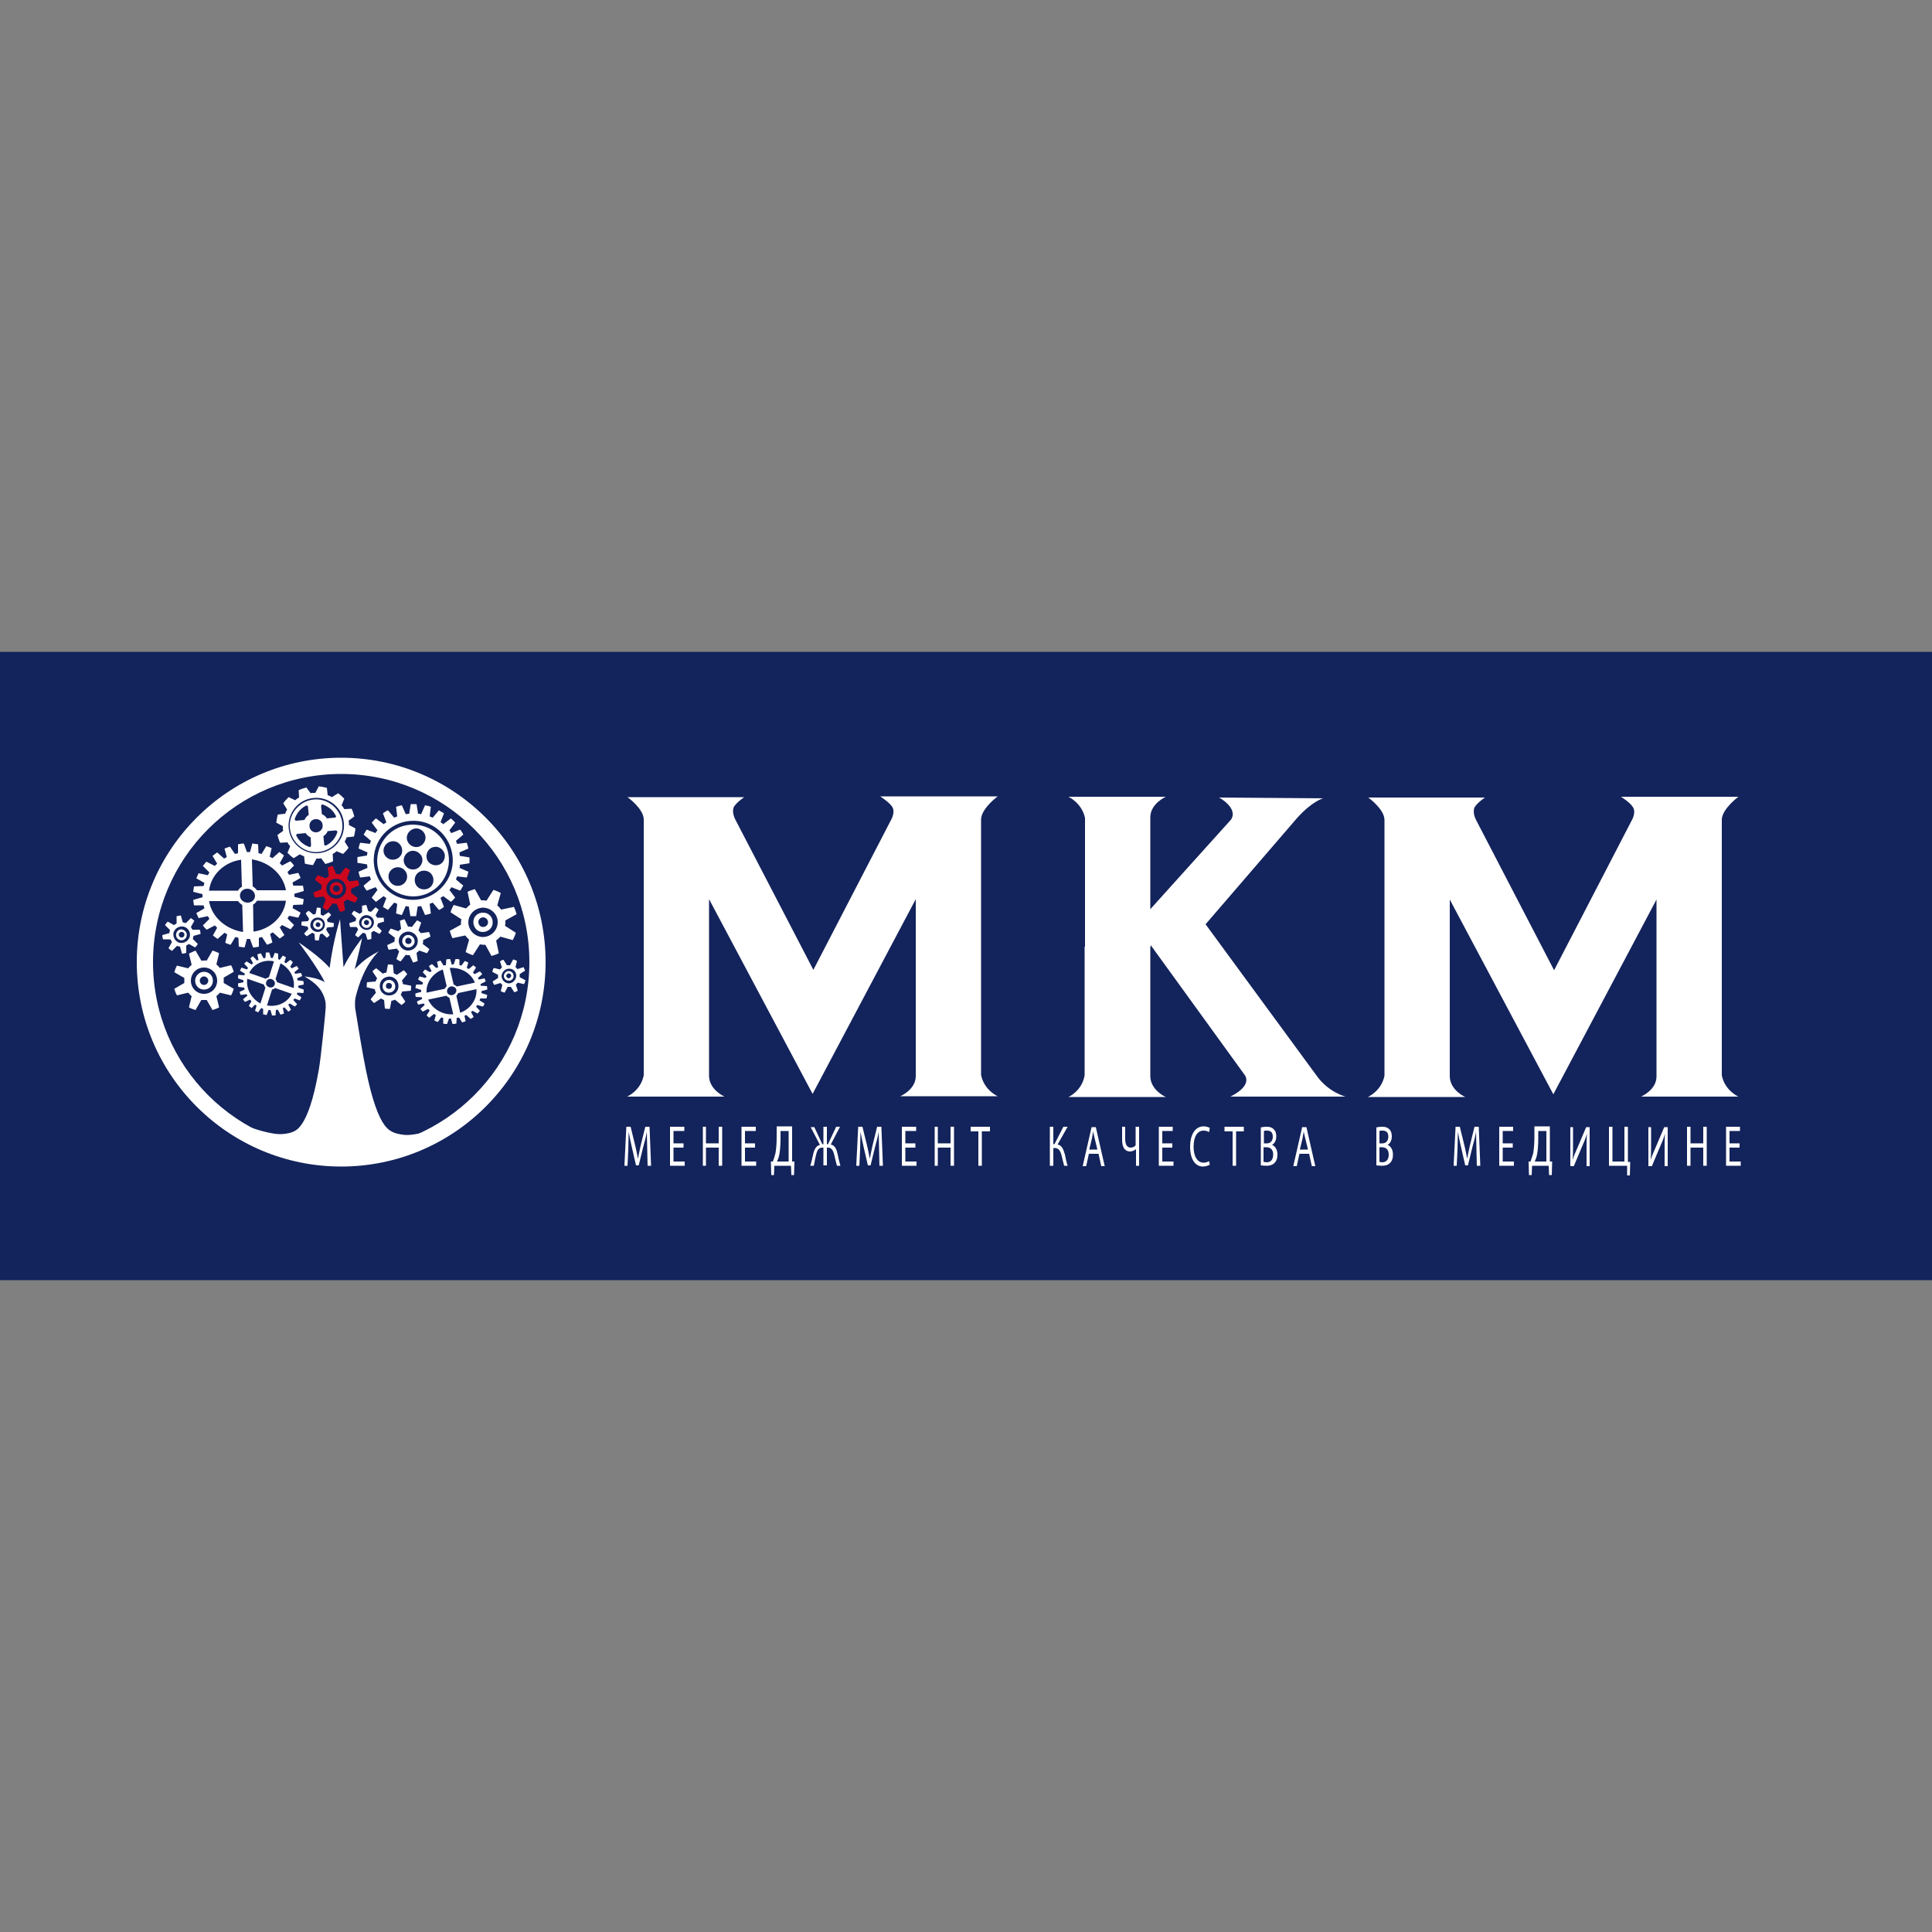 <?xml version="1.0" encoding="UTF-8"?>
<svg id="_Слой_1" data-name="Слой_1" xmlns="http://www.w3.org/2000/svg" version="1.1" xmlns:xlink="http://www.w3.org/1999/xlink" viewBox="0 0 500 500">
  <rect x="0" y="0" width="500" height="500" fill="#808080" stroke="none"/>
  <!-- Generator: Adobe Illustrator 29.5.0, SVG Export Plug-In . SVG Version: 2.1.0 Build 137)  -->
  <defs>
    <style>
      .st0 {
        clip-path: url(#clippath-51);
      }

      .st1 {
        clip-path: url(#clippath-34);
      }

      .st2 {
        clip-path: url(#clippath-38);
      }

      .st3 {
        clip-path: url(#clippath-21);
      }

      .st4 {
        clip-path: url(#clippath-6);
      }

      .st5 {
        clip-path: url(#clippath-7);
      }

      .st6 {
        clip-path: url(#clippath-17);
      }

      .st7 {
        clip-path: url(#clippath-31);
      }

      .st8 {
        clip-path: url(#clippath-15);
      }

      .st9 {
        clip-path: url(#clippath-33);
      }

      .st10 {
        clip-path: url(#clippath-18);
      }

      .st11 {
        clip-path: url(#clippath-47);
      }

      .st12 {
        clip-path: url(#clippath-4);
      }

      .st13 {
        clip-path: url(#clippath-22);
      }

      .st14 {
        clip-path: url(#clippath-23);
      }

      .st15 {
        clip-path: url(#clippath-54);
      }

      .st16 {
        clip-path: url(#clippath-9);
      }

      .st17 {
        clip-path: url(#clippath-10);
      }

      .st18 {
        clip-path: url(#clippath-42);
      }

      .st19 {
        clip-path: url(#clippath-59);
      }

      .st20 {
        fill: #fff;
      }

      .st21 {
        clip-path: url(#clippath-43);
      }

      .st22 {
        clip-path: url(#clippath-25);
      }

      .st23 {
        fill: #13235b;
      }

      .st24 {
        clip-path: url(#clippath-27);
      }

      .st25 {
        clip-path: url(#clippath-11);
      }

      .st26 {
        clip-path: url(#clippath-57);
      }

      .st27 {
        fill: none;
      }

      .st28 {
        clip-path: url(#clippath-36);
      }

      .st29 {
        clip-path: url(#clippath-35);
      }

      .st30 {
        clip-path: url(#clippath-48);
      }

      .st31 {
        clip-path: url(#clippath-28);
      }

      .st32 {
        clip-path: url(#clippath-1);
      }

      .st33 {
        clip-path: url(#clippath-56);
      }

      .st34 {
        clip-path: url(#clippath-45);
      }

      .st35 {
        clip-path: url(#clippath-46);
      }

      .st36 {
        clip-path: url(#clippath-40);
      }

      .st37 {
        clip-path: url(#clippath-5);
      }

      .st38 {
        clip-path: url(#clippath-20);
      }

      .st39 {
        clip-path: url(#clippath-8);
      }

      .st40 {
        clip-path: url(#clippath-52);
      }

      .st41 {
        clip-path: url(#clippath-41);
      }

      .st42 {
        clip-path: url(#clippath-3);
      }

      .st43 {
        clip-path: url(#clippath-26);
      }

      .st44 {
        clip-path: url(#clippath-12);
      }

      .st45 {
        clip-path: url(#clippath-50);
      }

      .st46 {
        clip-path: url(#clippath-14);
      }

      .st47 {
        clip-path: url(#clippath-30);
      }

      .st48 {
        clip-path: url(#clippath-19);
      }

      .st49 {
        clip-path: url(#clippath-32);
      }

      .st50 {
        clip-path: url(#clippath-55);
      }

      .st51 {
        clip-path: url(#clippath-53);
      }

      .st52 {
        clip-path: url(#clippath-39);
      }

      .st53 {
        clip-path: url(#clippath-16);
      }

      .st54 {
        clip-path: url(#clippath-2);
      }

      .st55 {
        clip-path: url(#clippath-29);
      }

      .st56 {
        clip-path: url(#clippath-49);
      }

      .st57 {
        clip-path: url(#clippath-37);
      }

      .st58 {
        clip-path: url(#clippath-58);
      }

      .st59 {
        clip-path: url(#clippath-13);
      }

      .st60 {
        clip-path: url(#clippath-24);
      }

      .st61 {
        clip-path: url(#clippath);
      }

      .st62 {
        fill: #cc071e;
      }

      .st63 {
        clip-path: url(#clippath-44);
      }
    </style>
    <clipPath id="clippath">
      <rect class="st27" y="168.7" width="500" height="162.6"/>
    </clipPath>
    <clipPath id="clippath-1">
      <rect class="st27" y="168.7" width="500" height="162.6"/>
    </clipPath>
    <clipPath id="clippath-2">
      <rect class="st27" y="168.7" width="500" height="162.6"/>
    </clipPath>
    <clipPath id="clippath-3">
      <rect class="st27" y="168.7" width="500" height="162.6"/>
    </clipPath>
    <clipPath id="clippath-4">
      <rect class="st27" y="168.7" width="500" height="162.6"/>
    </clipPath>
    <clipPath id="clippath-5">
      <rect class="st27" y="168.7" width="500" height="162.6"/>
    </clipPath>
    <clipPath id="clippath-6">
      <rect class="st27" y="168.7" width="500" height="162.6"/>
    </clipPath>
    <clipPath id="clippath-7">
      <rect class="st27" y="168.7" width="500" height="162.6"/>
    </clipPath>
    <clipPath id="clippath-8">
      <rect class="st27" y="168.7" width="500" height="162.6"/>
    </clipPath>
    <clipPath id="clippath-9">
      <rect class="st27" y="168.7" width="500" height="162.6"/>
    </clipPath>
    <clipPath id="clippath-10">
      <rect class="st27" y="168.7" width="500" height="162.6"/>
    </clipPath>
    <clipPath id="clippath-11">
      <rect class="st27" y="168.7" width="500" height="162.6"/>
    </clipPath>
    <clipPath id="clippath-12">
      <rect class="st27" y="168.7" width="500" height="162.6"/>
    </clipPath>
    <clipPath id="clippath-13">
      <rect class="st27" y="168.7" width="500" height="162.6"/>
    </clipPath>
    <clipPath id="clippath-14">
      <rect class="st27" y="168.7" width="500" height="162.6"/>
    </clipPath>
    <clipPath id="clippath-15">
      <rect class="st27" y="168.7" width="500" height="162.6"/>
    </clipPath>
    <clipPath id="clippath-16">
      <rect class="st27" y="168.7" width="500" height="162.6"/>
    </clipPath>
    <clipPath id="clippath-17">
      <rect class="st27" y="168.7" width="500" height="162.6"/>
    </clipPath>
    <clipPath id="clippath-18">
      <rect class="st27" y="168.7" width="500" height="162.6"/>
    </clipPath>
    <clipPath id="clippath-19">
      <rect class="st27" y="168.7" width="500" height="162.6"/>
    </clipPath>
    <clipPath id="clippath-20">
      <rect class="st27" y="168.7" width="500" height="162.6"/>
    </clipPath>
    <clipPath id="clippath-21">
      <rect class="st27" y="168.7" width="500" height="162.6"/>
    </clipPath>
    <clipPath id="clippath-22">
      <rect class="st27" y="168.7" width="500" height="162.6"/>
    </clipPath>
    <clipPath id="clippath-23">
      <rect class="st27" y="168.7" width="500" height="162.6"/>
    </clipPath>
    <clipPath id="clippath-24">
      <rect class="st27" y="168.7" width="500" height="162.6"/>
    </clipPath>
    <clipPath id="clippath-25">
      <rect class="st27" y="168.7" width="500" height="162.6"/>
    </clipPath>
    <clipPath id="clippath-26">
      <rect class="st27" y="168.7" width="500" height="162.6"/>
    </clipPath>
    <clipPath id="clippath-27">
      <rect class="st27" y="168.7" width="500" height="162.6"/>
    </clipPath>
    <clipPath id="clippath-28">
      <rect class="st27" y="168.7" width="500" height="162.6"/>
    </clipPath>
    <clipPath id="clippath-29">
      <rect class="st27" y="168.7" width="500" height="162.6"/>
    </clipPath>
    <clipPath id="clippath-30">
      <rect class="st27" x="35.4" y="196.1" width="432.5" height="126"/>
    </clipPath>
    <clipPath id="clippath-31">
      <rect class="st27" x="35.4" y="196.1" width="432.5" height="126"/>
    </clipPath>
    <clipPath id="clippath-32">
      <rect class="st27" x="35.4" y="196.1" width="432.5" height="126"/>
    </clipPath>
    <clipPath id="clippath-33">
      <rect class="st27" x="35.4" y="196.1" width="432.5" height="126"/>
    </clipPath>
    <clipPath id="clippath-34">
      <rect class="st27" x="35.4" y="196.1" width="432.5" height="126"/>
    </clipPath>
    <clipPath id="clippath-35">
      <rect class="st27" x="35.4" y="196.1" width="432.5" height="126"/>
    </clipPath>
    <clipPath id="clippath-36">
      <rect class="st27" x="35.4" y="196.1" width="432.5" height="126"/>
    </clipPath>
    <clipPath id="clippath-37">
      <rect class="st27" x="35.4" y="196.1" width="432.5" height="126"/>
    </clipPath>
    <clipPath id="clippath-38">
      <rect class="st27" x="35.4" y="196.1" width="432.5" height="126"/>
    </clipPath>
    <clipPath id="clippath-39">
      <rect class="st27" x="35.4" y="196.1" width="432.5" height="126"/>
    </clipPath>
    <clipPath id="clippath-40">
      <rect class="st27" x="35.4" y="196.1" width="432.5" height="126"/>
    </clipPath>
    <clipPath id="clippath-41">
      <rect class="st27" x="35.4" y="196.1" width="432.5" height="126"/>
    </clipPath>
    <clipPath id="clippath-42">
      <rect class="st27" x="35.4" y="196.1" width="432.5" height="126"/>
    </clipPath>
    <clipPath id="clippath-43">
      <rect class="st27" x="35.4" y="196.1" width="432.5" height="126"/>
    </clipPath>
    <clipPath id="clippath-44">
      <rect class="st27" x="35.4" y="196.1" width="432.5" height="126"/>
    </clipPath>
    <clipPath id="clippath-45">
      <rect class="st27" x="35.4" y="196.1" width="432.5" height="126"/>
    </clipPath>
    <clipPath id="clippath-46">
      <rect class="st27" x="35.4" y="196.1" width="432.5" height="126"/>
    </clipPath>
    <clipPath id="clippath-47">
      <rect class="st27" x="35.4" y="196.1" width="432.5" height="126"/>
    </clipPath>
    <clipPath id="clippath-48">
      <rect class="st27" x="35.4" y="196.1" width="432.5" height="126"/>
    </clipPath>
    <clipPath id="clippath-49">
      <rect class="st27" x="35.4" y="196.1" width="432.5" height="126"/>
    </clipPath>
    <clipPath id="clippath-50">
      <rect class="st27" x="35.4" y="196.1" width="432.5" height="126"/>
    </clipPath>
    <clipPath id="clippath-51">
      <rect class="st27" x="35.4" y="196.1" width="432.5" height="126"/>
    </clipPath>
    <clipPath id="clippath-52">
      <rect class="st27" x="35.4" y="196.1" width="432.5" height="126"/>
    </clipPath>
    <clipPath id="clippath-53">
      <rect class="st27" x="35.4" y="196.1" width="432.5" height="126"/>
    </clipPath>
    <clipPath id="clippath-54">
      <rect class="st27" x="35.4" y="196.1" width="432.5" height="126"/>
    </clipPath>
    <clipPath id="clippath-55">
      <rect class="st27" x="35.4" y="196.1" width="432.5" height="126"/>
    </clipPath>
    <clipPath id="clippath-56">
      <rect class="st27" x="35.4" y="196.1" width="432.5" height="126"/>
    </clipPath>
    <clipPath id="clippath-57">
      <rect class="st27" x="35.4" y="196.1" width="432.5" height="126"/>
    </clipPath>
    <clipPath id="clippath-58">
      <rect class="st27" x="35.4" y="196.1" width="432.5" height="126"/>
    </clipPath>
    <clipPath id="clippath-59">
      <rect class="st27" x="35.4" y="196.1" width="432.5" height="126"/>
    </clipPath>
  </defs>
  <g class="st61">
    <rect class="st23" y="168.7" width="500" height="162.6"/>
  </g>
  <g class="st32">
    <g>
      <g class="st54">
        <path class="st20" d="M167.5,297.3c0-1.4-.1-3.1-.1-4.4h0c-.2,1.2-.5,2.4-.9,3.8l-1.2,4.9h-.7l-1.1-4.8c-.3-1.4-.6-2.7-.8-3.9h0c0,1.3-.1,3-.1,4.5l-.2,4.3h-.8l.5-10.1h1.1l1.2,4.9c.3,1.2.5,2.3.7,3.4h0c.2-1,.4-2.1.7-3.4l1.2-4.9h1.1l.4,10.1h-.9l-.1-4.4Z"/>
      </g>
      <g class="st42">
        <polygon class="st20" points="176.9 297 174.3 297 174.3 300.6 177.2 300.6 177.2 301.7 173.4 301.7 173.4 291.6 177.1 291.6 177.1 292.7 174.3 292.7 174.3 295.9 176.9 295.9 176.9 297"/>
      </g>
      <g class="st12">
        <polygon class="st20" points="182.7 291.6 182.7 295.9 186 295.9 186 291.6 186.9 291.6 186.9 301.7 186 301.7 186 297 182.7 297 182.7 301.7 181.9 301.7 181.9 291.6 182.7 291.6"/>
      </g>
      <g class="st37">
        <polygon class="st20" points="195.4 297 192.8 297 192.8 300.6 195.7 300.6 195.7 301.7 191.9 301.7 191.9 291.6 195.6 291.6 195.6 292.7 192.8 292.7 192.8 295.9 195.4 295.9 195.4 297"/>
      </g>
      <g class="st4">
        <path class="st20" d="M205,291.6v9h.6l-.1,3.5h-.7l-.1-2.4h-4.3l-.1,2.4h-.7l-.1-3.5h.5c.3-.7.5-1.4.7-2.2.2-1.2.3-2.5.3-4.3v-2.6h4v.1ZM202,294.6c0,1.6-.1,3-.3,4.1-.1.7-.4,1.4-.6,1.9h3v-7.9h-2.1v1.9Z"/>
      </g>
      <g class="st5">
        <path class="st20" d="M210.7,291.6l2.1,4.5h.3v-4.5h.9v4.5h.3l2.1-4.5h1l-2.4,4.6c1.1.2,1.5,1.2,1.8,2.6.2,1,.4,1.9.7,2.9h-.9c-.2-.7-.4-1.6-.6-2.4-.3-1.4-.7-2.3-1.7-2.3h-.3v4.6h-.9v-4.6h-.3c-1.1,0-1.4.9-1.7,2.3-.2.7-.3,1.7-.5,2.4h-.9c.3-.9.5-1.9.7-2.8.3-1.4.8-2.4,1.8-2.6l-2.4-4.6h.9v-.1Z"/>
      </g>
      <g class="st39">
        <path class="st20" d="M227.5,297.3c0-1.4-.1-3.1-.1-4.4h0c-.2,1.2-.5,2.4-.9,3.8l-1.2,4.9h-.7l-1.1-4.8c-.3-1.4-.6-2.7-.8-3.9h0c0,1.3-.1,3-.1,4.5l-.2,4.3h-.8l.5-10.1h1.1l1.2,4.9c.3,1.2.5,2.3.7,3.4h0c.2-1,.4-2.1.7-3.4l1.2-4.9h1.1l.4,10.1h-.9l-.1-4.4Z"/>
      </g>
      <g class="st16">
        <polygon class="st20" points="236.9 297 234.3 297 234.3 300.6 237.2 300.6 237.2 301.7 233.4 301.7 233.4 291.6 237.1 291.6 237.1 292.7 234.3 292.7 234.3 295.9 236.9 295.9 236.9 297"/>
      </g>
      <g class="st17">
        <polygon class="st20" points="242.7 291.6 242.7 295.9 246 295.9 246 291.6 246.9 291.6 246.9 301.7 246 301.7 246 297 242.7 297 242.7 301.7 241.9 301.7 241.9 291.6 242.7 291.6"/>
      </g>
      <g class="st25">
        <polygon class="st20" points="253.2 292.8 251.2 292.8 251.2 291.6 256.2 291.6 256.2 292.8 254.1 292.8 254.1 301.7 253.2 301.7 253.2 292.8"/>
      </g>
      <g class="st44">
        <path class="st20" d="M272.6,291.6v4.5h.3l2.3-4.5h1.1l-2.6,4.6c1.1.2,1.5,1.2,1.9,2.6.2,1,.4,2,.7,2.9h-.9c-.2-.7-.4-1.6-.6-2.4-.3-1.3-.7-2.2-1.9-2.2h-.3v4.6h-.9v-10.1h.9Z"/>
      </g>
      <g class="st59">
        <path class="st20" d="M281.8,298.6l-.7,3.2h-.9l2.3-10.1h1.1l2.3,10.1h-.9l-.7-3.2h-2.5ZM284,297.5l-.7-2.9c-.2-.7-.3-1.3-.4-1.8h0c-.1.6-.2,1.2-.3,1.8l-.7,2.9h2.1Z"/>
      </g>
      <g class="st46">
        <path class="st20" d="M291.2,291.6v3.2c0,1.4.5,2.2,1.4,2.2.5,0,1-.2,1.3-.6v-4.8h.9v10.1h-.8v-4.3h0c-.5.4-1,.6-1.6.6-.9,0-2-.6-2-3v-3.4h.8Z"/>
      </g>
      <g class="st8">
        <polygon class="st20" points="303.4 297 300.8 297 300.8 300.6 303.7 300.6 303.7 301.7 299.9 301.7 299.9 291.6 303.5 291.6 303.5 292.7 300.8 292.7 300.8 295.9 303.4 295.9 303.4 297"/>
      </g>
      <g class="st53">
        <path class="st20" d="M313.1,301.4c-.3.2-1,.5-1.8.5-1.9,0-3.3-1.8-3.3-5.1s1.4-5.3,3.5-5.3c.8,0,1.4.3,1.6.4l-.2,1.1c-.3-.2-.8-.4-1.4-.4-1.6,0-2.6,1.5-2.6,4.2,0,2.5,1,4.1,2.6,4.1.5,0,1.1-.2,1.4-.4l.2.9Z"/>
      </g>
      <g class="st6">
        <polygon class="st20" points="319 292.8 316.9 292.8 316.9 291.6 321.9 291.6 321.9 292.8 319.9 292.8 319.9 301.7 319 301.7 319 292.8"/>
      </g>
      <g class="st10">
        <path class="st20" d="M326.2,291.8c.4-.1,1-.2,1.6-.2.9,0,1.4.2,1.9.7.4.4.6,1,.6,1.8,0,1-.4,1.8-1.1,2.2h0c.6.2,1.4,1,1.4,2.5,0,.9-.2,1.5-.6,2-.5.6-1.2.9-2.3.9-.6,0-1.1-.1-1.4-.1v-9.8h-.1ZM327.1,295.9h.8c.9,0,1.5-.7,1.5-1.7,0-1.2-.6-1.6-1.5-1.6-.4,0-.6,0-.8.1v3.2ZM327.1,300.7c.2,0,.4.1.7.1.9,0,1.7-.5,1.7-2,0-1.4-.8-1.9-1.8-1.9h-.7v3.8h.1Z"/>
      </g>
      <g class="st48">
        <path class="st20" d="M336.3,298.6l-.7,3.2h-.9l2.3-10.1h1.1l2.3,10.1h-.9l-.7-3.2h-2.5ZM338.5,297.5l-.7-2.9c-.2-.7-.3-1.3-.4-1.8h0c-.1.6-.2,1.2-.3,1.8l-.7,2.9h2.1Z"/>
      </g>
      <g class="st38">
        <path class="st20" d="M356.1,291.8c.4-.1,1-.2,1.6-.2.9,0,1.4.2,1.9.7.4.4.6,1,.6,1.8,0,1-.4,1.8-1.1,2.2h0c.6.2,1.4,1,1.4,2.5,0,.9-.2,1.5-.6,2-.5.6-1.2.9-2.3.9-.6,0-1.1-.1-1.4-.1v-9.8h-.1ZM357,295.9h.8c.9,0,1.5-.7,1.5-1.7,0-1.2-.6-1.6-1.5-1.6-.4,0-.6,0-.8.1v3.2ZM357,300.7c.2,0,.4.1.7.1.9,0,1.7-.5,1.7-2,0-1.4-.8-1.9-1.8-1.9h-.6v3.8Z"/>
      </g>
      <g class="st3">
        <path class="st20" d="M382.1,297.3c0-1.4-.1-3.1-.1-4.4h0c-.2,1.2-.5,2.4-.9,3.8l-1.2,4.9h-.7l-1.1-4.8c-.3-1.4-.6-2.7-.8-3.9h0c0,1.3-.1,3-.1,4.5l-.2,4.3h-.8l.5-10.1h1.1l1.2,4.9c.3,1.2.5,2.3.7,3.4h0c.2-1,.4-2.1.7-3.4l1.2-4.9h1.1l.4,10.1h-.9l-.1-4.4Z"/>
      </g>
      <g class="st13">
        <polygon class="st20" points="391.5 297 388.9 297 388.9 300.6 391.8 300.6 391.8 301.7 388 301.7 388 291.6 391.6 291.6 391.6 292.7 388.9 292.7 388.9 295.9 391.5 295.9 391.5 297"/>
      </g>
      <g class="st14">
        <path class="st20" d="M401.1,291.6v9h.6l-.1,3.5h-.7l-.1-2.4h-4.3l-.1,2.4h-.7l-.1-3.5h.5c.2-.7.5-1.4.7-2.2.2-1.2.3-2.5.3-4.3v-2.6h4v.1ZM398.1,294.6c0,1.6-.1,3-.3,4.1-.1.7-.4,1.4-.6,1.9h3v-7.9h-2.1v1.9Z"/>
      </g>
      <g class="st60">
        <path class="st20" d="M407.1,291.6v4.3c0,1.6,0,2.9-.1,4.3h0c.3-1.1.8-2.1,1.3-3.3l2.2-5.2h.9v10.1h-.8v-4.3c0-1.6,0-2.8.1-4.1h0c-.3,1.1-.8,2.3-1.3,3.4l-2.1,5h-.9v-10.1h.7v-.1Z"/>
      </g>
      <g class="st22">
        <polygon class="st20" points="417.3 291.6 417.3 300.6 420.4 300.6 420.4 291.6 421.3 291.6 421.3 300.7 421.9 300.7 421.8 304.2 421.1 304.2 421.1 301.7 416.4 301.7 416.4 291.6 417.3 291.6"/>
      </g>
      <g class="st43">
        <path class="st20" d="M427.3,291.6v4.3c0,1.6,0,2.9-.1,4.3h0c.3-1.1.8-2.1,1.3-3.3l2.2-5.2h.9v10.1h-.8v-4.3c0-1.6,0-2.8.1-4.1h0c-.3,1.1-.8,2.3-1.3,3.4l-2.1,5h-.9v-10.1h.7v-.1Z"/>
      </g>
      <g class="st24">
        <polygon class="st20" points="437.5 291.6 437.5 295.9 440.8 295.9 440.8 291.6 441.7 291.6 441.7 301.7 440.8 301.7 440.8 297 437.5 297 437.5 301.7 436.6 301.7 436.6 291.6 437.5 291.6"/>
      </g>
      <g class="st31">
        <polygon class="st20" points="450.2 297 447.6 297 447.6 300.6 450.5 300.6 450.5 301.7 446.7 301.7 446.7 291.6 450.3 291.6 450.3 292.7 447.6 292.7 447.6 295.9 450.2 295.9 450.2 297"/>
      </g>
    </g>
  </g>
  <g class="st55">
    <g>
      <g class="st47">
        <path class="st20" d="M230.9,208.8c.9,1.4-.3,3.4-.3,3.4l-20.1,38.8-20.2-38.9s-1.1-2-.3-3.4c.7-1.1,2.6-2.4,2.6-2.4h-30.2s4.2,3,4.2,5.8v66.2c-.8,4-4.3,5.5-4.3,5.5h25.2s-3.9-1.7-4-5.3v-45.8l26.8,50.4,26.7-50.4v45.8c0,3.5-4,5.2-4,5.2h25.2s-3.5-1.5-4.3-5.5v-66.2c.1-2.8,4.3-5.9,4.3-5.9h-30.4c.3.2,2.4,1.6,3.1,2.7"/>
      </g>
      <g class="st7">
        <path class="st20" d="M276.5,283.9h25.2s-3.9-1.7-4-5.3v-33.6h-17v33.3c-.7,4.1-4.2,5.6-4.2,5.6M342.4,206.6l-26.9-.2s5,2.7,3.1,5.7l-20.9,23.2v-23.8c0-3.5,4-5.3,4-5.3h-25.2s3.5,1.6,4.3,5.5v33.3h17v-.4l24.4,33.7c1.8,3-3.8,5.5-3.8,5.5h29.8s-4.3-1.1-7.3-5.2l-28.9-39.4,23.6-27.4c3.9-4.4,6.8-5.2,6.8-5.2"/>
      </g>
      <g class="st49">
        <path class="st20" d="M422.6,208.9c.9,1.4-.3,3.4-.3,3.4l-20.1,38.8-20.2-38.9s-1.1-2-.3-3.4c.7-1.1,2.6-2.4,2.6-2.4h-30.2s4.2,3,4.2,5.8v66.2c-.8,4-4.3,5.5-4.3,5.5h25.2s-3.9-1.7-4-5.3v-45.8l26.8,50.4,26.7-50.4v45.8c0,3.5-4,5.2-4,5.2h25.2s-3.5-1.5-4.3-5.5v-66.2c.1-2.8,4.3-5.9,4.3-5.9h-30.4c.3.2,2.4,1.5,3.1,2.7"/>
      </g>
      <g class="st9">
        <path class="st20" d="M113.2,294.5l-.5-2.3s-5.2,1.8-8.1,1.5c-2.7-.3-3.9-1-5-2.4-1.6-2.1-3.3-6.5-4.9-14.4-.9-4.3-2.1-11.8-2.8-16.1,0-1-.1-1.5.1-2.6.8-3.3,2.4-8.3,6-12-4,2.2-4.3,2.9-6.2,4.6,1-3.7,1.9-8,1.9-8,0,0-3,3.8-4.8,7.5-.4-5.2-.9-12.4-.9-12.4,0,0-1.7,5.1-2.7,12.6-2.4-2.9-8-6.6-8-6.6,0,0,5,6.6,6.7,10.2.1.3-.8-.9-5.2-1.4,4,2.3,4.8,4.3,5.3,6,.2.8.2,1.2.2,2,0,.6-1.2,12.8-1.8,16.2-1.4,7.9-3,12.2-4.6,14.3-1,1.4-2.2,2.1-4.9,2.3-2.9.2-8.1-1.7-8.1-1.7l-.4,2.3,24.5,6.9v-.1l24.2-6.4Z"/>
      </g>
      <g class="st1">
        <path class="st20" d="M133.6,252.5c0,1-.8,1.9-1.8,2-1.1,0-1.9-.8-2-1.8,0-1,.8-1.9,1.8-2,1.1-.1,2,.7,2,1.8M129.4,248.8l.5,1.6c-.2.2-.4.3-.5.5l-1.6-.4c-.2.3-.3.6-.4,1l1.5.8v.8l-1.4.9c.1.3.2.6.4.9l1.6-.5.5.5-.4,1.6c.3.2.6.3,1,.4l.8-1.5h.8l.9,1.4c.3-.1.6-.2.9-.4l-.5-1.6c.2-.2.4-.3.5-.5l1.6.4c.2-.3.3-.6.4-1l-1.5-.8v-.8l1.4-.9c-.1-.3-.3-.6-.4-.9l-1.6.5c-.2-.2-.3-.4-.5-.5l.4-1.6c-.3-.2-.6-.3-1-.4l-.8,1.5h-.8l-.9-1.4c-.3,0-.6.2-.9.4"/>
      </g>
      <g class="st29">
        <path class="st20" d="M132.3,252.5c0,.3-.3.6-.6.7-.4,0-.6-.3-.7-.6,0-.3.3-.6.6-.7.4,0,.7.3.7.6M130.4,252.6c0,.7.6,1.2,1.3,1.2s1.3-.6,1.2-1.3c0-.7-.6-1.2-1.3-1.2-.6,0-1.2.6-1.2,1.3"/>
      </g>
      <g class="st28">
        <path class="st20" d="M137,249c0,26.9-21.8,48.7-48.7,48.7s-48.7-21.8-48.7-48.7,21.8-48.7,48.7-48.7c26.9,0,48.7,21.8,48.7,48.7M141.2,249c0-29.2-23.7-52.9-52.9-52.9s-52.9,23.7-52.9,52.9,23.7,52.9,52.9,52.9,52.9-23.7,52.9-52.9"/>
      </g>
      <g class="st57">
        <path class="st20" d="M82.4,220.8c-3.9.3-7.4-2.6-7.7-6.6-.3-3.9,2.6-7.4,6.6-7.7,3.9-.3,7.4,2.6,7.7,6.6s-2.7,7.4-6.6,7.7M90.3,213c0-.2,0-.4-.1-.6l1.5-1.1c-.2-.7-.4-1.4-.7-2l-1.9.1c-.2-.4-.4-.7-.7-1l.7-1.7c-.5-.5-1-1-1.6-1.4l-1.6,1c-.4-.2-.7-.4-1.1-.5l-.2-1.9c-.7-.2-1.4-.3-2.1-.4l-.9,1.7h-.6c-.2,0-.4,0-.6.1l-1.1-1.5c-.7.2-1.4.4-2,.7l.1,1.9c-.4.2-.7.4-1,.7l-1.7-.8c-.5.5-1,1-1.4,1.6l1,1.6c-.2.4-.4.7-.5,1.1l-1.9.2c-.2.7-.3,1.4-.4,2.1l1.7.9v.6c0,.2,0,.4.1.6l-1.5,1.1c.2.7.4,1.4.7,2l1.9-.1c.2.4.4.7.7,1l-.7,1.7c.5.5,1,1,1.6,1.4l1.6-1c.4.2.7.4,1.1.5l.2,1.9c.7.2,1.4.3,2.1.4l.9-1.7h.6c.2,0,.4,0,.6-.1l1.1,1.5c.7-.2,1.4-.4,2-.7l-.1-1.9c.4-.2.7-.4,1-.7l1.7.7c.5-.5,1-1,1.4-1.6l-1-1.6c.2-.4.4-.7.5-1.1l1.9-.2c.2-.7.3-1.4.4-2.1l-1.7-.9v-.5"/>
      </g>
      <g class="st2">
        <path class="st20" d="M86.7,211.6l-2.1.2c-.3-.5-.8-.9-1.3-1.1l-.2-2.1c0-.2.2-.5.4-.4,1.5.5,2.7,1.5,3.4,2.9.2.2,0,.4-.2.5M87.3,215.4c-.5,1.5-1.5,2.7-2.9,3.4-.2.1-.5,0-.5-.3l-.2-2.1c.5-.3.9-.8,1.1-1.3l2.1-.2c.3.1.5.3.4.5M81.9,215.4c-.9.1-1.8-.6-1.8-1.6-.1-.9.6-1.8,1.6-1.8.9-.1,1.8.6,1.8,1.6.1.9-.6,1.7-1.6,1.8M80.5,218.8c0,.2-.2.5-.4.4-1.5-.5-2.7-1.5-3.4-2.9-.1-.2,0-.5.3-.5l2.1-.2c.3.5.8.9,1.3,1.1l.1,2.1ZM76.3,211.9c.5-1.5,1.5-2.7,2.9-3.4.2-.1.5,0,.5.3l.2,2.1c-.5.3-.9.8-1.1,1.3l-2.1.2c-.3,0-.5-.2-.4-.5M81.3,206.9c-3.7.3-6.6,3.6-6.3,7.3.3,3.7,3.6,6.6,7.3,6.3,3.8-.3,6.6-3.6,6.3-7.3s-3.6-6.6-7.3-6.3"/>
      </g>
      <g class="st52">
        <path class="st20" d="M70.4,256.1c.3-.1.6-.2.8-.4l4.3,1.5c-1.1,2.3-3.8,3.5-6.4,3l1.3-4.1ZM64,253.3l4.3,1.5c.1.3.2.6.4.8l-1.3,4.1c-2.4-1.3-3.8-3.9-3.4-6.4M68.9,254.1c.2-.6.8-.9,1.4-.7s1,.9.8,1.4c-.2.6-.8.9-1.4.7-.7-.2-1-.8-.8-1.4M70.9,248.8l-1.3,4.1c-.3.1-.6.2-.8.4l-4.3-1.5c1.1-2.3,3.7-3.6,6.4-3M76,255.7l-4.3-1.5c-.1-.3-.2-.6-.4-.8l1.3-4.1c2.4,1.3,3.8,3.8,3.4,6.4M67.9,261l.2.1v1.4c.3.1.6.1.9.2l.5-1.3h.5l.4,1.4h.9l.1-1.4c.2,0,.3-.1.5-.1l.7,1.3c.3-.1.6-.2.9-.3l-.3-1.4c.1-.1.3-.1.4-.2l1,1.1c.3-.1.5-.3.7-.5l-.7-1.3c.1-.1.3-.2.4-.3l1.3.8c.2-.2.4-.4.6-.6l-1-1.1c.1-.1.2-.3.3-.4l1.4.5c.1-.3.3-.5.4-.8l-1.2-.8c0-.1.1-.1.1-.2s0-.2.1-.2l1.5.1c.1-.3.1-.6.1-.9l-1.4-.5v-.5l1.4-.3c0-.3,0-.6-.1-.9l-1.5-.2c0-.2-.1-.3-.1-.5l1.3-.6c-.1-.3-.2-.6-.3-.8l-1.5.2c-.1-.1-.2-.3-.2-.4l1.1-.9c-.2-.3-.3-.5-.5-.7l-1.3.6c-.1-.1-.2-.3-.4-.4l.7-1.2c-.2-.2-.5-.4-.7-.6l-1.1.9c-.1-.1-.3-.2-.4-.3l.4-1.3c-.3-.1-.6-.3-.8-.4l-.8,1.1c-.1,0-.2-.1-.2-.1-.1,0-.2-.1-.2-.1v-1.4c-.3-.1-.6-.1-.9-.2l-.5,1.3h-.5l-.4-1.4h-.9l-.1,1.4c-.2,0-.3.1-.5.1l-.7-1.3c-.3.1-.6.2-.9.3l.3,1.4c-.1.1-.3.1-.4.2l-1-1.1c-.3.1-.5.3-.7.5l.7,1.3c-.1.1-.3.2-.4.3l-1.3-.8c-.2.2-.4.4-.6.6l1,1.1c-.1.1-.2.3-.3.4l-1.4-.5c-.1.3-.3.5-.4.8l1.3.8c0,.1-.1.1-.1.2s0,.2-.1.2l-1.5-.1c-.1.3-.1.6-.1.9l1.4.5v.5l-1.4.3c0,.3,0,.6.1.9l1.5.2c0,.2.1.3.1.5l-1.3.6c.1.3.2.6.3.8l1.5-.2c.1.1.2.3.2.4l-1.1.9c.2.3.3.5.5.7l1.3-.6c.1.1.2.3.4.4l-.7,1.2c.2.2.5.4.7.6l.9-.9c.1.1.3.2.4.3l-.4,1.3c.3.1.6.3.8.4l.8-1.1c.2,0,.2.1.3.1"/>
      </g>
      <g class="st36">
        <path class="st20" d="M128.8,238.8c-.1,2.1-1.8,3.7-3.9,3.7-2.1-.1-3.7-1.8-3.7-3.9.1-2.1,1.8-3.7,3.9-3.7,2.1.1,3.8,1.8,3.7,3.9M121,230.8l.7,3.3c-.4.3-.7.6-1.1,1l-3.2-.9c-.3.6-.6,1.2-.8,1.9l2.8,1.8c0,.2-.1.5-.1.7v.7l-2.9,1.6c.2.7.4,1.3.7,1.9l3.3-.7c.3.4.6.7,1,1.1l-.9,3.2c.6.3,1.2.6,1.9.8l1.8-2.8c.2,0,.5.1.7.1h.7l1.6,2.9c.7-.2,1.3-.4,1.9-.7l-.7-3.3c.4-.3.7-.6,1.1-1l3.2.9c.3-.6.6-1.2.8-1.9l-2.8-1.8c0-.2.1-.5.1-.7v-.7l2.9-1.6c-.2-.7-.4-1.3-.7-1.9l-3.3.7c-.3-.4-.6-.7-1-1.1l.9-3.2c-.6-.3-1.2-.6-1.9-.8l-1.8,2.8c-.2,0-.5-.1-.7-.1h-.7l-1.6-2.9c-.7.2-1.3.4-1.9.7"/>
      </g>
      <g class="st41">
        <path class="st20" d="M126.3,238.7c0,.7-.6,1.2-1.3,1.2s-1.2-.6-1.2-1.3.6-1.2,1.3-1.2c.7.1,1.2.6,1.2,1.3M122.5,238.6c0,1.4,1,2.6,2.4,2.6s2.6-1,2.6-2.4c.1-1.4-1-2.6-2.4-2.6-1.4-.1-2.6,1-2.6,2.4"/>
      </g>
      <g class="st18">
        <path class="st20" d="M65.5,234.1c.4-.2.8-.6,1-1h7.5c-.5,4.1-4,7.4-8.4,8l-.1-7ZM54.1,233.2h7.5c.3.4.6.7,1.1,1l.2,7c-4.5-.7-8.1-3.9-8.8-8M62.1,231.8c0-1,.8-1.8,1.9-1.8s1.9.8,2,1.8c0,1-.8,1.8-1.9,1.8s-2-.8-2-1.8M62.4,222.5l.2,7c-.4.2-.8.6-1,1h-7.5c.5-4.1,3.9-7.4,8.3-8M74,230.4h-7.5c-.3-.4-.6-.7-1.1-1l-.2-7c4.5.7,8.1,3.9,8.8,8M64.3,243h.4l.8,2.2c.5,0,1-.1,1.5-.2v-2.3c.3-.1.5-.1.8-.2l1.3,2c.5-.2.9-.3,1.4-.6l-.6-2.2c.2-.1.5-.3.7-.4l1.8,1.6c.4-.3.8-.6,1.2-.9l-1.2-2c.2-.2.4-.4.6-.6l2.2,1.1c.3-.4.6-.7.9-1.1l-1.7-1.7c.1-.2.3-.4.4-.7l2.4.5c.2-.4.4-.9.6-1.3l-2.1-1.2c.1-.2.1-.5.2-.8l2.5-.1c.1-.5.1-.9.2-1.4l-2.4-.6v-.8l2.4-.7c0-.5-.1-.9-.2-1.4h-2.5c-.1-.3-.1-.5-.2-.8l2.1-1.2c-.2-.4-.4-.9-.6-1.3l-2.4.5c-.1-.2-.3-.5-.4-.7l1.7-1.7c-.3-.4-.6-.8-1-1.1l-2.1,1.1c-.2-.2-.4-.4-.6-.6l1.1-2c-.4-.3-.8-.6-1.2-.9l-1.8,1.6c-.2-.1-.5-.3-.7-.4l.5-2.2c-.5-.2-.9-.4-1.4-.5l-1.2,2c-.3-.1-.5-.1-.8-.2l-.1-2.3c-.5-.1-1-.1-1.5-.2l-.6,2.2h-.8l-.8-2.2c-.5,0-1,.1-1.5.2v2.3c-.3.1-.5.1-.8.2l-1.3-1.9c-.5.2-.9.3-1.4.5l.6,2.2c-.2.1-.5.3-.7.4l-1.8-1.6c-.4.3-.8.6-1.2.9l1.2,2c-.2.2-.4.4-.6.6l-2.2-1.1c-.3.4-.6.7-.9,1.1l1.7,1.7c-.1.2-.3.4-.4.7l-2.4-.5c-.2.4-.4.9-.6,1.3l2.1,1.2c-.1.3-.1.5-.2.8l-2.5.1c-.1.5-.1.9-.2,1.4l2.4.6v.8l-2.4.7c.1.5.1.9.2,1.4h2.5c.1.3.1.5.2.8l-2.1,1.2c.2.4.4.9.6,1.3l2.4-.5c.1.2.3.5.4.7l-1.7,1.7c.3.4.6.8,1,1.1l2.1-1.1c.2.2.4.4.6.6l-1.1,2c.4.3.8.6,1.2.9l1.8-1.6c.2.1.5.3.7.4l-.5,2.2c.5.2.9.4,1.4.5l1.2-2c.3.1.5.1.8.2l.1,2.3c.5.1,1,.1,1.5.2l.6-2.2h.4"/>
      </g>
      <g class="st21">
        <path class="st20" d="M108.1,243.8c-.1,1.3-1.3,2.3-2.7,2.2-1.3-.1-2.3-1.3-2.2-2.7.1-1.3,1.3-2.3,2.7-2.2,1.4.2,2.4,1.4,2.2,2.7M103.5,238.3l.3,2.1c-.3.2-.5.4-.7.6l-2-.7c-.2.4-.5.7-.6,1.1l1.7,1.3c0,.1-.1.3-.1.5v.5l-1.9.9c.1.4.2.9.4,1.2l2.1-.3c.2.3.4.5.6.7l-.7,2c.4.3.7.5,1.1.6l1.3-1.7c.1,0,.3.1.5.1h.5l.9,1.9c.4-.1.8-.2,1.2-.4l-.3-2.1c.3-.2.5-.4.7-.6l2,.7c.2-.3.5-.7.6-1.1l-1.7-1.3c0-.1.1-.3.1-.5v-.5l1.9-.9c-.1-.4-.2-.9-.4-1.2l-2.1.3c-.2-.3-.4-.5-.6-.7l.7-2c-.4-.3-.7-.5-1.1-.6l-1.3,1.7c-.1,0-.3-.1-.5-.1h-.5l-.9-1.9c-.4.1-.8.2-1.2.4"/>
      </g>
      <g class="st63">
        <path class="st20" d="M106.5,243.6c0,.4-.4.8-.9.7-.4,0-.8-.4-.7-.9,0-.4.4-.8.9-.7.4.1.8.5.7.9M104.1,243.4c-.1.9.6,1.7,1.4,1.8.9.1,1.7-.6,1.8-1.4.1-.9-.6-1.7-1.4-1.8-.9-.2-1.7.5-1.8,1.4"/>
      </g>
      <g class="st34">
        <path class="st62" d="M88.6,232c-1.1.9-2.7.7-3.6-.4-.9-1.1-.7-2.7.4-3.6,1.1-.9,2.7-.7,3.6.4.9,1.1.7,2.7-.4,3.6M89.4,224.5l-1.4,1.8c-.3-.1-.6-.1-1-.1l-.9-2.1c-.4.1-.9.2-1.3.4l.3,2.2c-.1.1-.3.2-.4.3s-.2.2-.4.3l-2.1-.8c-.3.4-.5.8-.7,1.2l1.8,1.4c-.1.3-.1.6-.1,1l-2.1.9c.1.4.2.9.4,1.3l2.2-.3c.1.1.2.3.3.4.1.1.2.3.3.4l-.8,2.1c.4.3.8.5,1.2.7l1.4-1.8c.3.1.6.1,1,.1l.9,2.1c.4-.1.9-.2,1.3-.4l-.3-2.2c.1-.1.3-.2.4-.3s.2-.2.4-.3l2.1.8c.3-.4.5-.8.7-1.2l-1.8-1.4c.1-.3.1-.6.1-1l2.1-.9c-.1-.4-.2-.9-.4-1.3l-2.2.3c-.1-.1-.2-.3-.3-.4-.1-.1-.2-.3-.3-.4l.8-2.1c-.4-.3-.8-.5-1.2-.7"/>
      </g>
      <g class="st35">
        <path class="st62" d="M87.6,230.6c-.4.3-.9.2-1.2-.1-.3-.4-.2-.9.1-1.2.4-.3.9-.2,1.2.1.3.4.3.9-.1,1.2M86,228.6c-.7.6-.9,1.6-.3,2.4.6.7,1.6.9,2.4.3.7-.6.9-1.6.3-2.4-.6-.7-1.6-.8-2.4-.3"/>
      </g>
      <g class="st11">
        <path class="st20" d="M103,254.4c.4,1.3-.2,2.7-1.5,3.1s-2.7-.2-3.1-1.5c-.4-1.3.2-2.7,1.5-3.1,1.3-.5,2.7.2,3.1,1.5M96.4,251.4l1.2,1.8c-.2.3-.3.5-.4.8l-2.2.2c-.1.4-.1.9-.1,1.3l2.1.5c0,.2.1.3.1.5.1.1.1.3.2.4l-1.4,1.7c.3.4.6.7.9,1l1.8-1.2c.3.2.5.3.8.4l.2,2.2c.4.1.9.1,1.3.1l.4-2.1c.1,0,.3-.1.5-.1.1-.1.3-.1.4-.2l1.7,1.4c.4-.3.7-.5,1-.9l-1.2-1.8c.2-.3.3-.5.4-.8l2.2-.2c.1-.4.1-.9.1-1.3l-2.1-.4c0-.2-.1-.3-.1-.5-.1-.1-.1-.3-.2-.4l1.4-1.7c-.3-.4-.6-.7-.9-1l-1.8,1.2c-.3-.2-.5-.3-.8-.4l-.2-2.2c-.4-.1-.9-.1-1.3-.1l-.4,2.1c-.1,0-.3.1-.5.1-.1,0-.3.1-.4.2l-1.7-1.4c-.4.2-.7.4-1,.8"/>
      </g>
      <g class="st30">
        <path class="st20" d="M101.4,254.9c.1.4-.1.9-.5,1s-.9-.1-1-.5.1-.9.5-1c.4-.1.9.1,1,.5M99.1,255.8c.3.9,1.2,1.3,2.1,1,.9-.3,1.3-1.2,1-2.1-.3-.9-1.2-1.3-2.1-1-.8.3-1.3,1.2-1,2.1"/>
      </g>
      <g class="st56">
        <path class="st20" d="M118.1,257.7c.2-.2.4-.5.5-.7l4.7-1c.2,2.6-1.5,5.1-4.2,6.1l-1-4.4ZM110.8,258.7l4.7-1c.2.2.5.4.8.5l1,4.3c-2.8.2-5.4-1.4-6.5-3.8M115.7,256.7c-.1-.6.3-1.2.9-1.4.7-.1,1.3.2,1.5.8.1.6-.3,1.2-.9,1.4-.7.2-1.4-.2-1.5-.8M114.6,250.9l1,4.3c-.2.2-.4.5-.5.7l-4.7,1c-.2-2.5,1.5-5,4.2-6M122.9,254.3l-4.7,1c-.2-.2-.5-.4-.8-.5l-1-4.3c2.8-.2,5.5,1.3,6.5,3.8M118.5,263.4c.1,0,.2,0,.3-.1l.8,1.3c.3-.1.6-.2.9-.3l-.3-1.4c.2-.1.3-.2.5-.2l1.1,1c.3-.2.5-.3.8-.5l-.7-1.3c.1-.1.3-.2.4-.3l1.3.7c.2-.2.4-.5.6-.7l-1-1.1c.1-.1.2-.3.3-.4l1.5.4c.2-.3.3-.5.4-.8l-1.3-.8c.1-.2.1-.3.2-.5h1.6c.1-.3.1-.6.2-.9l-1.5-.5v-.5l1.5-.4c0-.3,0-.6-.1-.9l-1.6-.1v-.2c0-.1,0-.2-.1-.2l1.4-.7c-.1-.3-.2-.6-.3-.8l-1.5.3c-.1-.2-.2-.3-.2-.4l1.1-1c-.2-.3-.4-.5-.6-.7l-1.4.7c-.1-.1-.2-.2-.4-.4l.8-1.3c-.2-.2-.5-.4-.7-.6l-1.2,1c-.1-.1-.3-.2-.5-.3l.4-1.4c-.3-.1-.6-.3-.9-.4l-.9,1.2c-.2-.1-.3-.1-.5-.1v-1.5c-.3-.1-.6-.1-1-.1l-.5,1.4h-.5l-.4-1.4c-.3,0-.6,0-1,.1l-.1,1.5h-.3c-.1,0-.2,0-.3.1l-.8-1.3c-.3.1-.6.2-.9.3l.3,1.4c-.2.1-.3.2-.5.2l-1.1-1c-.3.2-.5.3-.8.5l.7,1.3c-.1.1-.3.2-.4.3l-1.3-.7c-.2.2-.4.5-.6.7l1,1.1c-.1.1-.2.3-.3.4l-1.5-.4c-.2.3-.3.5-.4.8l1.3.8c-.1.2-.1.3-.2.5h-1.6c-.1.3-.1.6-.2.9l1.5.5v.5l-1.5.4c0,.3,0,.6.1.9l1.6.1v.2c0,.1,0,.2.1.2l-1.4.7c.1.3.2.6.3.8l1.5-.3c.1.2.2.3.2.4l-1.1,1c.2.3.4.5.6.7l1.4-.7c.1.1.2.2.4.4l-.8,1.3c.2.2.5.4.7.6l1.2-1c.1.1.3.2.5.3l-.4,1.4c.3.1.6.3.9.4l.9-1.2c.2.1.3.1.5.1v1.5c.3.1.6.1,1,.1l.5-1.4h.5l.4,1.4c.3,0,.6,0,1-.1l.1-1.5c.1,0,.2,0,.3,0"/>
      </g>
      <g class="st45">
        <path class="st20" d="M84,238.7c.3,1-.2,2-1.2,2.4-1,.3-2-.2-2.4-1.1-.3-1,.2-2,1.1-2.4,1.1-.4,2.2.1,2.5,1.1M79.1,236.4l.9,1.4-.3.6-1.6.1c-.1.3-.1.7-.1,1l1.6.3c0,.1.1.2.1.3s.1.2.1.3l-1.1,1.2c.2.3.4.5.7.7l1.4-.9c.2.1.4.2.6.3l.1,1.6c.3.1.7.1,1,.1l.3-1.6c.1,0,.2-.1.3-.1s.2-.1.3-.1l1.2,1.1c.3-.2.5-.4.7-.7l-.9-1.4.3-.6,1.6-.1c.1-.3.1-.7.1-1l-1.6-.3c0-.1-.1-.2-.1-.3s-.1-.2-.1-.3l1.1-1.2c-.2-.3-.4-.5-.7-.7l-1.4.9c-.2-.1-.4-.2-.6-.3v-1.7c-.3-.1-.7-.1-1-.1l-.3,1.6c-.1,0-.2.1-.3.1s-.2.1-.3.1l-1.2-1c-.4.2-.6.5-.8.7"/>
      </g>
      <g class="st0">
        <path class="st20" d="M82.9,239.1c.1.3-.1.7-.4.8s-.7-.1-.8-.4c-.1-.3.1-.7.4-.8s.6.1.8.4M81.1,239.7c.2.6.9,1,1.6.8.6-.2,1-.9.8-1.6-.2-.6-.9-1-1.6-.8-.7.2-1,1-.8,1.6"/>
      </g>
      <g class="st40">
        <path class="st20" d="M96.7,239.2c-.3,1-1.3,1.7-2.3,1.4s-1.7-1.3-1.4-2.3c.3-1,1.3-1.7,2.3-1.4,1.1.3,1.7,1.3,1.4,2.3M93.7,234.4v1.7c-.2.1-.4.2-.6.4l-1.5-.8c-.2.2-.4.5-.6.8l1.2,1.2c0,.1-.1.2-.1.3s0,.2-.1.4l-1.6.5c0,.3.1.7.2,1h1.7c.1.2.2.4.4.6l-.8,1.5c.2.2.5.4.8.6l1.2-1.2c.1,0,.2.1.3.1s.2,0,.4.1l.5,1.6c.3,0,.7-.1,1-.2v-1.7c.2-.1.4-.2.6-.4l1.5.8c.2-.2.4-.5.6-.8l-1.2-1.2c0-.1.1-.2.1-.3s.1-.2.1-.4l1.6-.5c0-.3-.1-.7-.1-1h-1.7c-.1-.2-.2-.4-.4-.6l.8-1.5c-.3-.2-.5-.4-.8-.6l-1.2,1.2c-.1,0-.2-.1-.3-.1s-.2-.1-.4-.1l-.5-1.6c-.4.1-.8.1-1.1.2"/>
      </g>
      <g class="st51">
        <path class="st20" d="M95.5,238.9c-.1.3-.4.6-.8.5-.3-.1-.6-.4-.5-.8.1-.3.4-.6.8-.5s.6.5.5.8M93.6,238.5c-.2.7.2,1.4.9,1.6.7.2,1.4-.2,1.6-.9s-.2-1.4-.9-1.6-1.4.2-1.6.9"/>
      </g>
      <g class="st15">
        <path class="st20" d="M56.2,253.8c0,1.9-1.5,3.4-3.4,3.4s-3.4-1.5-3.4-3.4,1.5-3.4,3.4-3.4c1.9,0,3.4,1.5,3.4,3.4M48.9,246.8l.7,2.9c-.3.3-.7.6-.9.9l-2.9-.7c-.3.5-.5,1.1-.7,1.7l2.6,1.5v1.3l-2.6,1.5c.2.6.4,1.2.7,1.7l2.9-.7c.3.3.6.7.9.9l-.7,2.9c.5.3,1.1.5,1.7.7l1.5-2.6h1.4l1.5,2.6c.6-.2,1.2-.4,1.7-.7l-.7-2.9c.3-.3.7-.6.9-.9l2.9.7c.3-.5.5-1.1.7-1.7l-2.6-1.5v-1.4l2.6-1.5c-.2-.6-.4-1.2-.7-1.7l-2.9.7c-.3-.3-.6-.7-.9-.9l.7-2.9c-.5-.3-1.1-.5-1.7-.7l-1.5,2.6c-.2,0-.4-.1-.7,0h-.7l-1.5-2.6c-.6.3-1.2.5-1.7.8"/>
      </g>
      <g class="st50">
        <path class="st20" d="M53.9,253.8c0,.6-.5,1.1-1.1,1.1s-1.1-.5-1.1-1.1.5-1.1,1.1-1.1,1.1.5,1.1,1.1M50.5,253.8c0,1.3,1,2.3,2.3,2.3s2.3-1,2.3-2.3-1-2.3-2.3-2.3-2.3,1.1-2.3,2.3"/>
      </g>
      <g class="st33">
        <path class="st20" d="M49.1,242.4c-.3,1.1-1.4,1.8-2.6,1.6-1.1-.3-1.8-1.4-1.6-2.6.3-1.1,1.4-1.8,2.6-1.6,1.2.3,1.9,1.5,1.6,2.6M45.7,237.1v1.9c-.2.1-.5.3-.7.4l-1.6-.9c-.3.3-.5.6-.7.9l1.3,1.3c0,.1-.1.3-.1.4s-.1.3-.1.4l-1.8.5c0,.4.1.8.2,1.1h1.9c.1.2.3.5.4.7l-.9,1.6c.3.3.6.5.9.7l1.3-1.3c.1,0,.3.1.4.1s.3.1.4.1l.5,1.8c.4,0,.8-.1,1.1-.2v-1.9c.2-.1.5-.3.7-.4l1.6.9c.3-.3.5-.6.7-.9l-1.3-1.3c0-.1.1-.3.1-.4s.1-.3.1-.4l1.8-.5c0-.4-.1-.8-.2-1.1h-1.9c-.1-.2-.3-.5-.4-.7l.9-1.6c-.3-.3-.6-.5-.9-.7l-1.3,1.3c-.1,0-.3-.1-.4-.1s-.3-.1-.4-.1l-.5-1.8c-.3.1-.7.1-1.1.2"/>
      </g>
      <g class="st26">
        <path class="st20" d="M47.7,242.1c-.1.4-.5.6-.9.5s-.6-.5-.5-.9.5-.6.9-.5c.4.1.6.5.5.9M45.6,241.6c-.2.8.3,1.5,1,1.7.8.2,1.5-.3,1.7-1,.2-.8-.3-1.5-1-1.7-.7-.3-1.5.2-1.7,1"/>
      </g>
      <g class="st58">
        <path class="st20" d="M105.6,232.8c-5.6-.7-9.5-5.9-8.8-11.5s5.9-9.5,11.5-8.8,9.5,5.9,8.8,11.5c-.8,5.5-5.9,9.5-11.5,8.8M119,224.2v-.4l2.5-.4v-1.5l-2.5-.4c0-.3-.1-.6-.1-.9l2.3-1c-.1-.5-.2-1-.4-1.5l-2.5.3c-.1-.3-.2-.5-.3-.8l1.9-1.6c-.2-.5-.5-.9-.8-1.3l-2.3.9c-.2-.2-.3-.5-.5-.7l1.5-2c-.3-.4-.7-.7-1.1-1.1l-2,1.5c-.2-.2-.4-.4-.7-.5l.9-2.3c-.4-.3-.9-.5-1.3-.8l-1.6,1.9c-.3-.1-.5-.2-.8-.3l.3-2.5c-.5-.2-1-.3-1.5-.4l-1,2.3c-.1,0-.3,0-.4-.1h-.4l-.4-2.5h-1.5l-.4,2.5c-.3,0-.6.1-.9.1l-1-2.3c-.5.1-1,.2-1.5.4l.3,2.5c-.3.1-.5.2-.8.3l-1.6-1.9c-.5.2-.9.5-1.3.8l.9,2.3c-.2.2-.5.3-.7.5l-2-1.5c-.4.3-.7.7-1.1,1.1l1.5,2c-.2.2-.4.4-.5.7l-2.3-.9c-.3.4-.5.9-.8,1.3l1.9,1.6c-.1.3-.2.5-.3.8l-2.5-.3c-.2.5-.3,1-.4,1.5l2.3,1c0,.1,0,.3-.1.4v.4l-2.5.4v1.5l2.5.4c0,.3.1.6.1.9l-2.3,1c.1.5.2,1,.4,1.5l2.5-.3c.1.3.2.5.3.8l-1.9,1.6c.2.5.5.9.8,1.3l2.3-.9c.2.2.3.5.5.7l-1.5,2c.3.4.7.7,1.1,1.1l2-1.5c.2.2.4.4.7.5l-.9,2.3c.4.3.9.5,1.3.8l1.6-1.9c.3.1.5.2.8.3l-.3,2.5c.5.2,1,.3,1.5.4l1-2.3c.1,0,.3,0,.4.1h.4l.4,2.5h1.5l.4-2.5c.3,0,.6-.1.9-.1l1,2.3c.5-.1,1-.2,1.5-.4l-.3-2.5c.3-.1.5-.2.8-.3l1.6,1.9c.5-.2.9-.5,1.3-.8l-.9-2.3c.2-.2.5-.3.7-.5l2,1.5c.4-.3.7-.7,1.1-1.1l-1.5-2c.2-.2.4-.4.5-.7l2.3.9c.3-.4.5-.9.8-1.3l-1.9-1.6c.1-.3.2-.5.3-.8l2.5.3c.2-.5.3-1,.4-1.5l-2.3-1c0-.1.1-.2.1-.4"/>
      </g>
      <g class="st19">
        <path class="st20" d="M115.1,221.1c.2,1.3-.6,2.6-1.9,2.8s-2.6-.6-2.8-1.9c-.2-1.3.6-2.6,1.9-2.8,1.2-.3,2.5.6,2.8,1.9M110.9,229.9c-1.2.6-2.7.2-3.3-1-.6-1.2-.2-2.7,1-3.3s2.7-.2,3.3,1c.6,1.2.2,2.7-1,3.3M104.5,222.3c.2-1.3,1.4-2.3,2.7-2.1,1.3.2,2.3,1.4,2.1,2.7-.2,1.3-1.4,2.3-2.7,2.1-1.3-.1-2.3-1.4-2.1-2.7M104.7,228.5c-.9,1-2.5,1-3.4.1-1-.9-1-2.5-.1-3.4.9-1,2.5-1,3.4-.1,1,.9,1,2.5.1,3.4M99.5,219.1c.6-1.2,2-1.7,3.2-1.2,1.2.6,1.7,2,1.2,3.2-.6,1.2-2,1.7-3.2,1.2-1.3-.6-1.8-2-1.2-3.2M108,214.4c1.3.2,2.3,1.4,2.1,2.7-.2,1.3-1.4,2.3-2.7,2.1-1.3-.2-2.3-1.4-2.1-2.7.2-1.3,1.4-2.2,2.7-2.1M108.1,213.5c-5.1-.7-9.7,2.9-10.4,8-.7,5.1,2.9,9.7,8,10.4s9.7-2.9,10.4-8c.7-5.1-2.9-9.8-8-10.4"/>
      </g>
    </g>
  </g>
</svg>